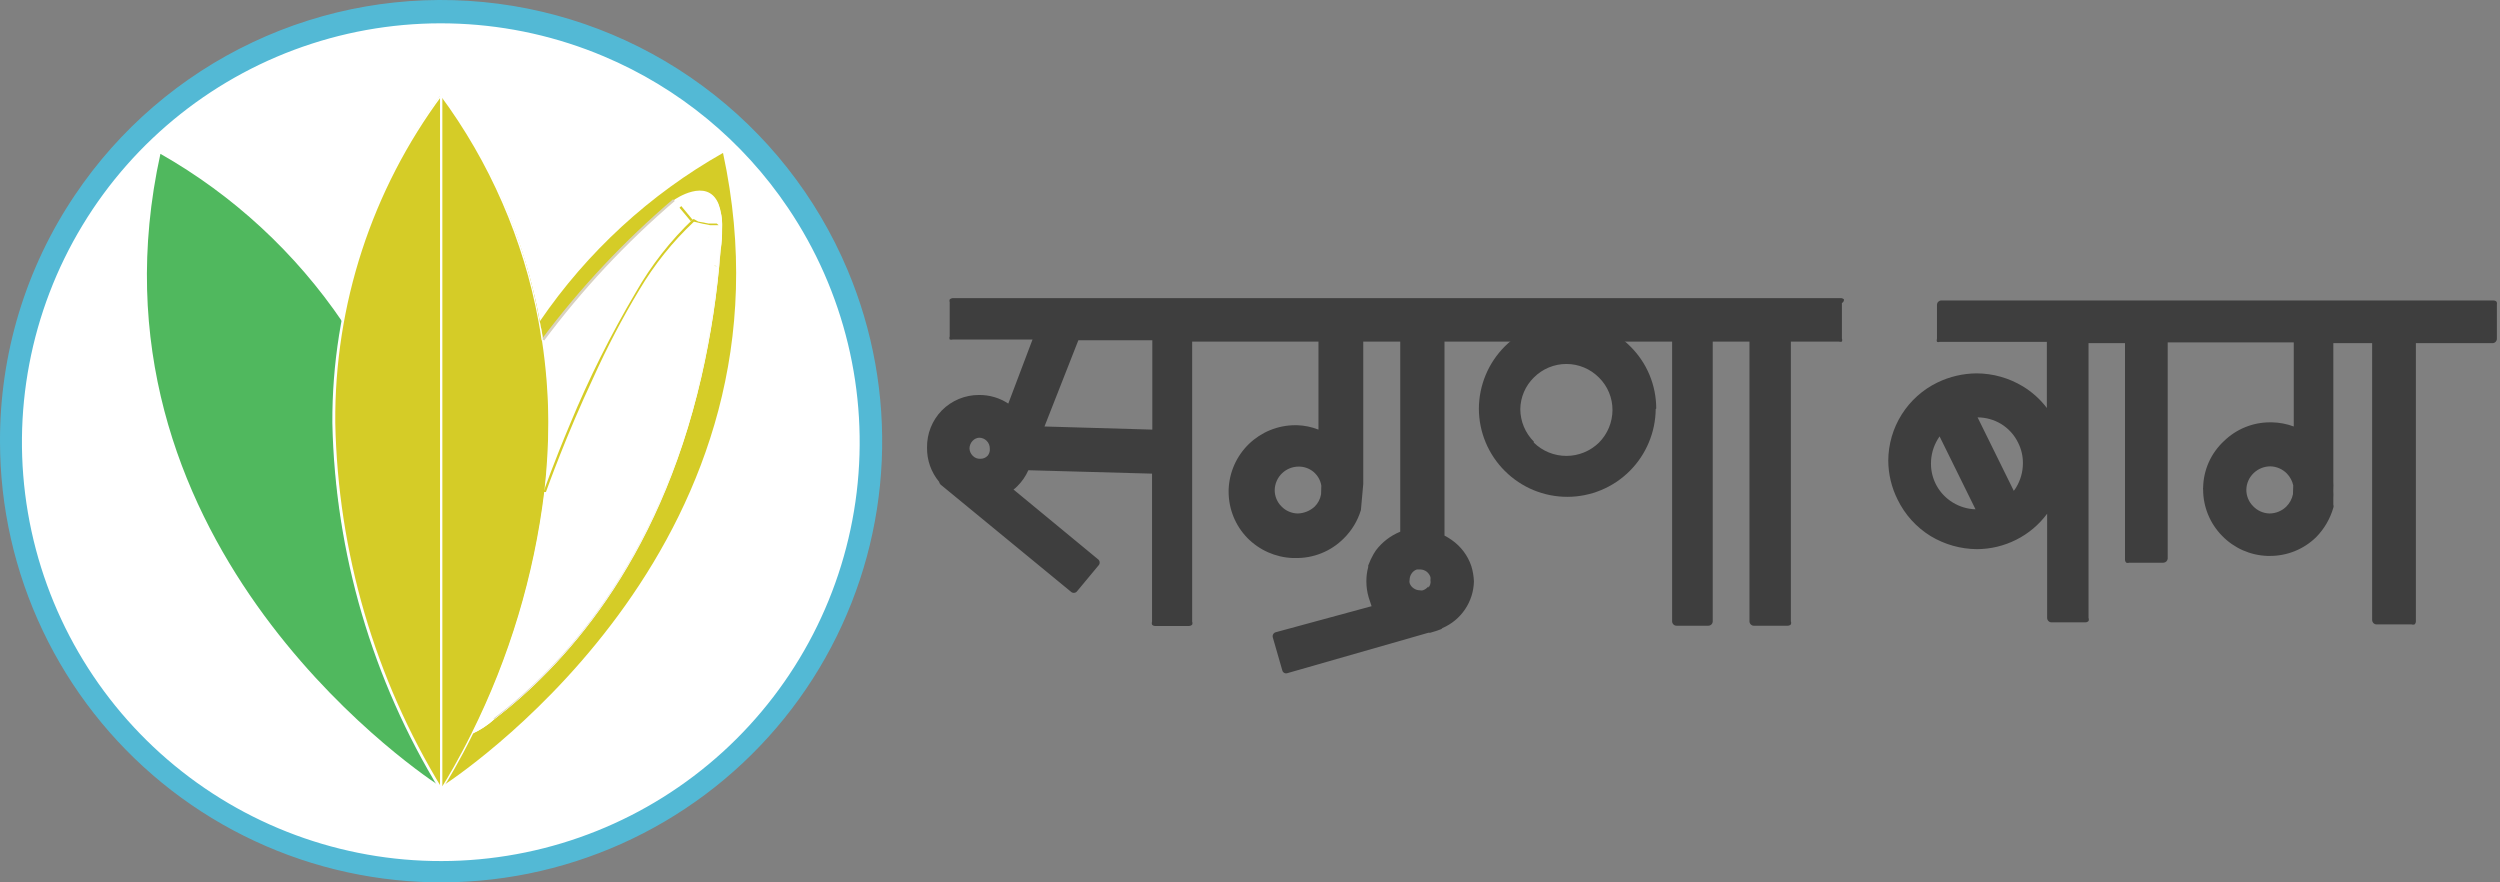 <svg width="136" height="48" viewBox="0 0 136 48" fill="none" xmlns="http://www.w3.org/2000/svg">
<rect x="0" y="0" width="136" height="48" fill="#808080" stroke="none"/>
<path d="M24.048 47.137C36.896 47.137 47.31 36.722 47.31 23.875C47.31 11.028 36.896 0.613 24.048 0.613C11.201 0.613 0.786 11.028 0.786 23.875C0.786 36.722 11.201 47.137 24.048 47.137Z" fill="white"/>
<path d="M36.943 13.549L37.558 14.292C37.558 14.292 36.973 13.777 36.943 13.549Z" fill="white"/>
<path d="M39.144 14.669C39.144 15.075 39.144 15.471 39.065 15.868H39.124C39.124 15.481 39.183 15.075 39.213 14.669H39.144Z" fill="white"/>
<path d="M36.567 13.232C36.715 13.134 36.871 13.048 37.033 12.975C37.321 12.824 37.639 12.74 37.964 12.727C38.156 12.723 38.346 12.774 38.509 12.876C38.705 12.999 38.854 13.184 38.935 13.401C39.09 13.805 39.16 14.236 39.143 14.669C39.145 15.076 39.118 15.483 39.064 15.887H39.123C39.178 15.497 39.208 15.103 39.212 14.708C39.221 14.269 39.147 13.832 38.995 13.42C38.907 13.194 38.751 13 38.549 12.866C38.371 12.764 38.169 12.713 37.964 12.717C37.62 12.724 37.281 12.809 36.973 12.965C36.807 13.032 36.65 13.122 36.508 13.232V13.282L36.567 13.232Z" fill="#D8D1BF"/>
<path d="M46.108 14.688C44.429 10.698 41.702 7.237 38.216 4.671C34.729 2.104 30.614 0.529 26.305 0.112C21.996 -0.306 17.655 0.45 13.741 2.3C9.827 4.149 6.486 7.023 4.072 10.617C1.402 14.58 -0.016 19.253 0 24.031C0.004 27.584 0.797 31.092 2.322 34.301C3.846 37.51 6.064 40.341 8.816 42.589C11.568 44.836 14.785 46.445 18.234 47.298C21.683 48.151 25.278 48.228 28.761 47.522C32.243 46.816 35.525 45.346 38.37 43.218C41.215 41.09 43.552 38.356 45.211 35.214C46.871 32.073 47.813 28.602 47.968 25.052C48.123 21.503 47.488 17.963 46.108 14.688ZM42.869 11.31C45.931 15.849 47.257 21.339 46.604 26.776C45.95 32.212 43.361 37.231 39.309 40.915C35.258 44.599 30.016 46.7 24.542 46.835C19.068 46.97 13.729 45.13 9.501 41.65C5.273 38.171 2.439 33.285 1.518 27.888C0.597 22.49 1.651 16.941 4.486 12.257C7.321 7.573 11.748 4.066 16.957 2.378C22.166 0.691 27.809 0.935 32.852 3.067C36.922 4.782 40.403 7.647 42.869 11.31Z" fill="#53B9D5"/>
<path d="M23.995 5.138C37.162 23.159 23.995 42.904 23.995 42.904V5.138Z" fill="#E9E68D"/>
<path d="M23.996 5.138V42.785L23.887 42.736C23.319 41.829 22.8 40.893 22.331 39.932C20.261 35.761 17.13 27.617 18.457 18.513C18.457 18.166 18.556 17.819 18.626 17.522C19.447 13.038 21.284 8.802 23.996 5.138Z" fill="#E9E68D"/>
<path d="M22.34 39.932C20.269 35.761 17.139 27.617 18.466 18.513C18.466 18.166 18.565 17.819 18.635 17.522C16.078 13.752 12.688 10.62 8.727 8.368C4.17 29.123 22.221 41.646 23.886 42.736C23.321 41.829 22.805 40.893 22.34 39.932Z" fill="#50B85E"/>
<path d="M39.332 8.319C43.82 29.124 25.769 41.647 24.105 42.736C24.671 41.831 25.187 40.895 25.65 39.932C26.111 39.727 26.535 39.45 26.908 39.11C30.475 36.386 35.825 30.778 38.153 20.485C38.676 18.203 39.027 15.884 39.203 13.55C39.255 13.149 39.282 12.745 39.282 12.341C39.299 11.905 39.229 11.471 39.074 11.063C38.46 9.636 36.706 10.845 36.657 10.885C34.009 13.143 31.62 15.688 29.534 18.474C29.484 18.127 29.425 17.78 29.365 17.483C31.942 13.706 35.352 10.57 39.332 8.319Z" fill="#D5CC27"/>
<path d="M39.024 12.182C38.905 12.321 37.667 12.004 37.667 12.004L37.053 11.261C37.053 11.489 37.667 12.004 37.667 12.004C33.496 15.709 29.632 26.785 29.632 26.785C29.949 24.051 29.916 21.288 29.533 18.562C31.617 15.763 34.006 13.204 36.656 10.934C36.656 10.934 38.459 9.685 39.074 11.112C39.228 11.52 39.299 11.954 39.282 12.39C39.282 12.796 39.282 13.203 39.203 13.599C39.026 15.934 38.675 18.252 38.152 20.534C35.775 30.748 30.474 36.385 26.908 39.11C26.535 39.449 26.11 39.727 25.649 39.932C27.714 35.808 29.061 31.362 29.632 26.785L39.024 12.182Z" fill="white"/>
<path d="M39.025 12.182L29.633 26.785C29.633 26.785 33.497 15.759 37.668 12.053C37.668 12.004 38.906 12.321 39.025 12.182Z" fill="white"/>
<path d="M29.534 18.513C29.917 21.238 29.95 24.002 29.633 26.736C29.073 31.328 27.733 35.791 25.67 39.932C25.207 40.895 24.691 41.831 24.125 42.736L24.016 42.805V5.158C26.715 8.801 28.545 13.013 29.366 17.472C29.425 17.819 29.484 18.166 29.534 18.463V18.513Z" fill="#D5CC27"/>
<path d="M23.995 42.805V42.904C23.995 42.904 10.838 23.159 23.995 5.138V42.805Z" fill="#D5CC27"/>
<path d="M29.583 18.552C31.668 15.756 34.057 13.201 36.707 10.934L36.618 10.835C33.966 13.096 31.574 15.644 29.484 18.433L29.583 18.513V18.552Z" fill="#D8D1BF"/>
<path d="M39.163 13.599C38.988 15.913 38.64 18.212 38.123 20.474C35.775 30.748 30.445 36.356 26.858 39.08V39.13C30.425 36.405 35.775 30.788 38.113 20.494C38.635 18.212 38.986 15.894 39.163 13.559V13.599Z" fill="#D8D1BF"/>
<path d="M24.054 42.944L24.163 42.776C24.391 42.399 24.986 41.428 25.709 39.962C27.774 35.815 29.114 31.345 29.672 26.746C29.816 25.483 29.889 24.213 29.89 22.941C29.89 21.456 29.784 19.973 29.573 18.503H29.533V18.552C29.533 18.206 29.434 17.859 29.365 17.512C28.569 13.025 26.752 8.781 24.054 5.108L23.945 5.178C26.643 8.818 28.473 13.027 29.295 17.483C29.365 17.829 29.414 18.176 29.464 18.523H29.533H29.483C29.705 19.985 29.821 21.462 29.83 22.941C29.829 24.206 29.756 25.47 29.612 26.726C29.052 31.312 27.712 35.769 25.649 39.903C24.926 41.359 24.332 42.34 24.104 42.706C24.072 42.742 24.045 42.782 24.025 42.825L24.134 42.904L24.054 42.944Z" fill="white"/>
<path d="M23.995 5.138H23.936V42.904H23.995H24.055C20.388 36.902 18.381 30.033 18.239 23.001C18.189 16.586 20.23 10.329 24.055 5.178H23.995H23.945C20.108 10.329 18.05 16.588 18.08 23.011C18.229 30.08 20.253 36.983 23.945 43.013L24.064 43.192V4.989L23.945 5.158L23.995 5.138Z" fill="white"/>
<path d="M29.692 26.785C29.811 26.458 30.802 23.684 32.278 20.544C33.019 18.901 33.856 17.303 34.785 15.758C35.597 14.39 36.597 13.143 37.757 12.053V12.004V12.063L38.232 12.172L38.629 12.251H38.985H39.094L38.995 12.162H38.896H38.559L37.985 12.053L37.757 11.924H37.697C36.476 13.087 35.431 14.422 34.596 15.887C33.232 18.193 32.033 20.593 31.01 23.07C30.108 25.21 29.564 26.765 29.564 26.765H29.692V26.785Z" fill="#D5CC27"/>
<path d="M38.875 14.421L38.865 14.441L38.974 14.51L38.984 14.5" fill="#E9E68D"/>
<path d="M36.964 11.3L37.578 12.034L37.677 11.954L37.063 11.211" fill="#D5CC27"/>
<path d="M90.099 22.224C90.099 21.594 89.974 20.97 89.731 20.389C89.488 19.807 89.131 19.28 88.682 18.838C88.237 18.39 87.707 18.034 87.123 17.791C86.54 17.548 85.914 17.422 85.282 17.421C84.002 17.427 82.776 17.936 81.868 18.838C80.964 19.739 80.454 20.962 80.451 22.238C80.453 22.868 80.579 23.491 80.822 24.072C81.065 24.653 81.421 25.181 81.868 25.624C82.768 26.523 83.989 27.028 85.261 27.028C86.533 27.028 87.754 26.523 88.654 25.624C89.55 24.729 90.058 23.518 90.071 22.252L90.099 22.224ZM83.44 24.023C82.971 23.553 82.707 22.917 82.704 22.252C82.715 21.607 82.98 20.991 83.44 20.538C83.672 20.304 83.948 20.119 84.252 19.992C84.556 19.865 84.882 19.8 85.211 19.8C85.541 19.8 85.867 19.865 86.171 19.992C86.475 20.119 86.75 20.304 86.982 20.538C87.217 20.769 87.403 21.045 87.53 21.349C87.656 21.653 87.721 21.98 87.719 22.309C87.716 22.973 87.451 23.61 86.982 24.08C86.509 24.542 85.873 24.801 85.211 24.801C84.55 24.801 83.914 24.542 83.44 24.08V24.023Z" fill="#3E3E3E"/>
<path d="M135.816 16.415C135.771 16.37 135.71 16.345 135.646 16.345H105.598C105.539 16.348 105.483 16.373 105.441 16.415C105.399 16.456 105.374 16.512 105.371 16.571V18.427C105.35 18.482 105.35 18.542 105.371 18.597C105.421 18.616 105.476 18.616 105.527 18.597H111.349V22.195C110.993 21.724 110.551 21.326 110.046 21.02C109.285 20.559 108.414 20.314 107.524 20.311C106.788 20.317 106.062 20.486 105.399 20.807C104.6 21.194 103.925 21.798 103.452 22.549C102.979 23.3 102.726 24.169 102.722 25.057C102.726 25.795 102.9 26.523 103.232 27.182C103.631 28.001 104.255 28.689 105.031 29.166C105.793 29.624 106.664 29.869 107.553 29.874C108.291 29.87 109.018 29.696 109.678 29.364C110.344 29.031 110.921 28.546 111.364 27.947V33.614C111.364 33.678 111.389 33.739 111.434 33.784C111.475 33.827 111.531 33.853 111.59 33.855H113.446C113.51 33.855 113.571 33.829 113.616 33.784C113.638 33.73 113.638 33.669 113.616 33.614V18.668H115.6V30.455C115.602 30.514 115.627 30.57 115.67 30.611C115.725 30.631 115.786 30.631 115.84 30.611H117.696C117.755 30.607 117.811 30.582 117.853 30.541C117.895 30.499 117.92 30.443 117.923 30.384V18.625H124.78V23.201C124.403 23.061 124.006 22.984 123.604 22.975H123.505C122.563 22.97 121.657 23.337 120.983 23.995C120.633 24.319 120.352 24.711 120.157 25.147C119.963 25.583 119.858 26.053 119.85 26.531C119.842 26.563 119.842 26.597 119.85 26.63C119.85 27.573 120.222 28.479 120.884 29.151C121.534 29.82 122.417 30.21 123.349 30.242H123.476C124.418 30.247 125.324 29.881 125.998 29.222C126.437 28.774 126.759 28.224 126.933 27.622C126.954 27.567 126.954 27.506 126.933 27.451V27.083C126.941 26.965 126.941 26.847 126.933 26.729V26.63C126.941 26.488 126.941 26.346 126.933 26.205V18.668H129.044V33.742C129.048 33.801 129.072 33.856 129.114 33.898C129.156 33.94 129.212 33.965 129.271 33.968H131.183C131.238 33.989 131.299 33.989 131.353 33.968C131.396 33.928 131.422 33.872 131.424 33.812V18.668H135.589C135.621 18.668 135.652 18.662 135.682 18.65C135.711 18.637 135.737 18.62 135.76 18.597C135.782 18.575 135.8 18.548 135.812 18.519C135.824 18.49 135.83 18.459 135.83 18.427V16.571C135.844 16.519 135.839 16.464 135.816 16.415ZM106.235 27.338C105.87 27.117 105.568 26.805 105.359 26.433C105.151 26.06 105.042 25.64 105.045 25.213C105.045 24.748 105.172 24.293 105.413 23.895L105.513 23.74L107.468 27.706C107.032 27.693 106.607 27.566 106.235 27.338ZM110.046 25.199C110.046 25.663 109.919 26.119 109.678 26.517C109.64 26.581 109.598 26.643 109.55 26.701L107.581 22.706C108.03 22.707 108.47 22.83 108.856 23.06C109.261 23.307 109.586 23.666 109.791 24.094C109.962 24.437 110.05 24.816 110.046 25.199ZM124.737 26.885C124.685 27.143 124.556 27.38 124.369 27.565C124.125 27.799 123.801 27.931 123.462 27.933C123.295 27.929 123.13 27.892 122.977 27.824C122.823 27.756 122.685 27.658 122.57 27.537C122.45 27.418 122.356 27.277 122.293 27.121C122.23 26.965 122.198 26.798 122.201 26.63C122.206 26.462 122.243 26.297 122.311 26.144C122.379 25.991 122.477 25.853 122.598 25.737C122.842 25.503 123.166 25.371 123.505 25.369C123.847 25.377 124.173 25.519 124.412 25.766C124.581 25.943 124.699 26.163 124.752 26.403L124.737 26.885Z" fill="#3E3E3E"/>
<path d="M100.313 16.288C100.268 16.244 100.207 16.219 100.143 16.217H51.848C51.78 16.219 51.715 16.244 51.664 16.288C51.644 16.338 51.644 16.394 51.664 16.444V18.3C51.642 18.354 51.642 18.415 51.664 18.47C51.719 18.486 51.778 18.486 51.834 18.47H56.169L54.851 21.955C54.381 21.645 53.828 21.482 53.264 21.487C52.888 21.485 52.515 21.558 52.167 21.701C51.82 21.845 51.504 22.056 51.239 22.323C50.977 22.591 50.771 22.907 50.632 23.255C50.493 23.603 50.425 23.975 50.431 24.349C50.42 25.026 50.651 25.684 51.083 26.205C51.097 26.263 51.126 26.317 51.168 26.361L58.251 32.183C58.272 32.205 58.298 32.223 58.326 32.234C58.354 32.246 58.384 32.252 58.414 32.252C58.445 32.252 58.475 32.246 58.503 32.234C58.531 32.223 58.556 32.205 58.577 32.183L59.753 30.767C59.775 30.745 59.792 30.72 59.804 30.692C59.816 30.664 59.822 30.634 59.822 30.604C59.822 30.573 59.816 30.543 59.804 30.515C59.792 30.487 59.775 30.462 59.753 30.441L55.135 26.63C55.211 26.576 55.282 26.514 55.347 26.446C55.597 26.197 55.799 25.904 55.942 25.581L62.671 25.766V33.813C62.651 33.867 62.651 33.928 62.671 33.983C62.712 34.026 62.768 34.051 62.827 34.053H64.683C64.747 34.052 64.807 34.026 64.853 33.983C64.875 33.928 64.875 33.867 64.853 33.813V18.583H71.724V23.371C71.354 23.225 70.961 23.144 70.562 23.131H70.449C69.513 23.136 68.615 23.501 67.942 24.151C67.264 24.807 66.868 25.701 66.837 26.644V26.757C66.839 27.694 67.204 28.593 67.857 29.265C68.509 29.929 69.391 30.32 70.322 30.356H70.449C70.94 30.368 71.428 30.28 71.883 30.097C72.339 29.915 72.752 29.641 73.098 29.293C73.534 28.865 73.856 28.334 74.033 27.749L74.161 26.332V18.583H76.173V28.925C75.651 29.136 75.197 29.484 74.855 29.931L74.728 30.129C74.61 30.333 74.511 30.546 74.43 30.767V30.852C74.361 31.105 74.328 31.368 74.331 31.631C74.331 31.928 74.374 32.224 74.459 32.509L74.614 32.977L69.401 34.393C69.37 34.401 69.342 34.416 69.317 34.435C69.292 34.455 69.272 34.48 69.257 34.508C69.242 34.536 69.234 34.566 69.232 34.598C69.23 34.63 69.234 34.661 69.245 34.691L69.755 36.462C69.761 36.492 69.774 36.52 69.792 36.545C69.81 36.57 69.834 36.59 69.861 36.605C69.888 36.62 69.918 36.629 69.948 36.631C69.979 36.633 70.01 36.629 70.038 36.618L77.703 34.422H77.802L78.085 34.337L78.369 34.238C78.409 34.227 78.445 34.202 78.468 34.167C78.966 33.953 79.393 33.6 79.697 33.15C80.001 32.701 80.169 32.173 80.182 31.631C80.171 31.347 80.123 31.066 80.04 30.795C79.847 30.221 79.474 29.725 78.978 29.378C78.852 29.288 78.719 29.207 78.581 29.137V18.583H90.963V33.798C90.963 33.862 90.989 33.923 91.034 33.969C91.079 34.014 91.14 34.039 91.204 34.039H92.932C92.996 34.039 93.058 34.014 93.103 33.969C93.148 33.923 93.173 33.862 93.173 33.798V18.583H95.171V33.798C95.171 33.862 95.196 33.923 95.242 33.968C95.282 34.011 95.338 34.037 95.397 34.039H97.253C97.317 34.039 97.378 34.014 97.423 33.968C97.445 33.914 97.445 33.853 97.423 33.798V18.583H100.03C100.085 18.602 100.145 18.602 100.2 18.583C100.222 18.528 100.222 18.468 100.2 18.413V16.486C100.236 16.467 100.266 16.439 100.286 16.404C100.306 16.368 100.315 16.328 100.313 16.288ZM53.732 24.788C53.68 24.844 53.616 24.888 53.545 24.918C53.474 24.947 53.398 24.961 53.321 24.958C53.245 24.961 53.168 24.947 53.097 24.918C53.026 24.888 52.963 24.844 52.91 24.788C52.806 24.682 52.745 24.54 52.74 24.392C52.743 24.238 52.804 24.091 52.91 23.981C53.003 23.881 53.129 23.821 53.264 23.811C53.419 23.811 53.566 23.872 53.675 23.981C53.784 24.09 53.845 24.237 53.845 24.392C53.853 24.462 53.848 24.533 53.828 24.601C53.809 24.669 53.776 24.733 53.732 24.788ZM62.686 23.371L56.82 23.201L58.662 18.512H62.686V23.371ZM71.866 26.885C71.824 27.144 71.7 27.382 71.512 27.565C71.263 27.791 70.941 27.922 70.605 27.933C70.438 27.932 70.274 27.897 70.12 27.831C69.967 27.766 69.829 27.67 69.713 27.551C69.593 27.432 69.499 27.291 69.436 27.135C69.372 26.979 69.341 26.812 69.344 26.644C69.355 26.306 69.497 25.985 69.741 25.75C69.984 25.514 70.309 25.383 70.647 25.383C70.943 25.379 71.23 25.482 71.456 25.671C71.682 25.861 71.833 26.126 71.88 26.417L71.866 26.885ZM77.703 31.9C77.626 31.998 77.523 32.072 77.405 32.112C77.349 32.126 77.291 32.126 77.235 32.112C77.113 32.111 76.994 32.072 76.895 31.999C76.794 31.931 76.719 31.832 76.683 31.716C76.67 31.655 76.67 31.592 76.683 31.532C76.686 31.41 76.725 31.291 76.796 31.192C76.864 31.091 76.964 31.016 77.079 30.979H77.263C77.386 30.982 77.504 31.021 77.604 31.093C77.702 31.169 77.776 31.272 77.816 31.39C77.823 31.447 77.823 31.503 77.816 31.56C77.83 31.633 77.827 31.707 77.807 31.779C77.788 31.85 77.752 31.916 77.703 31.971V31.9Z" fill="#3E3E3E"/>
</svg>

